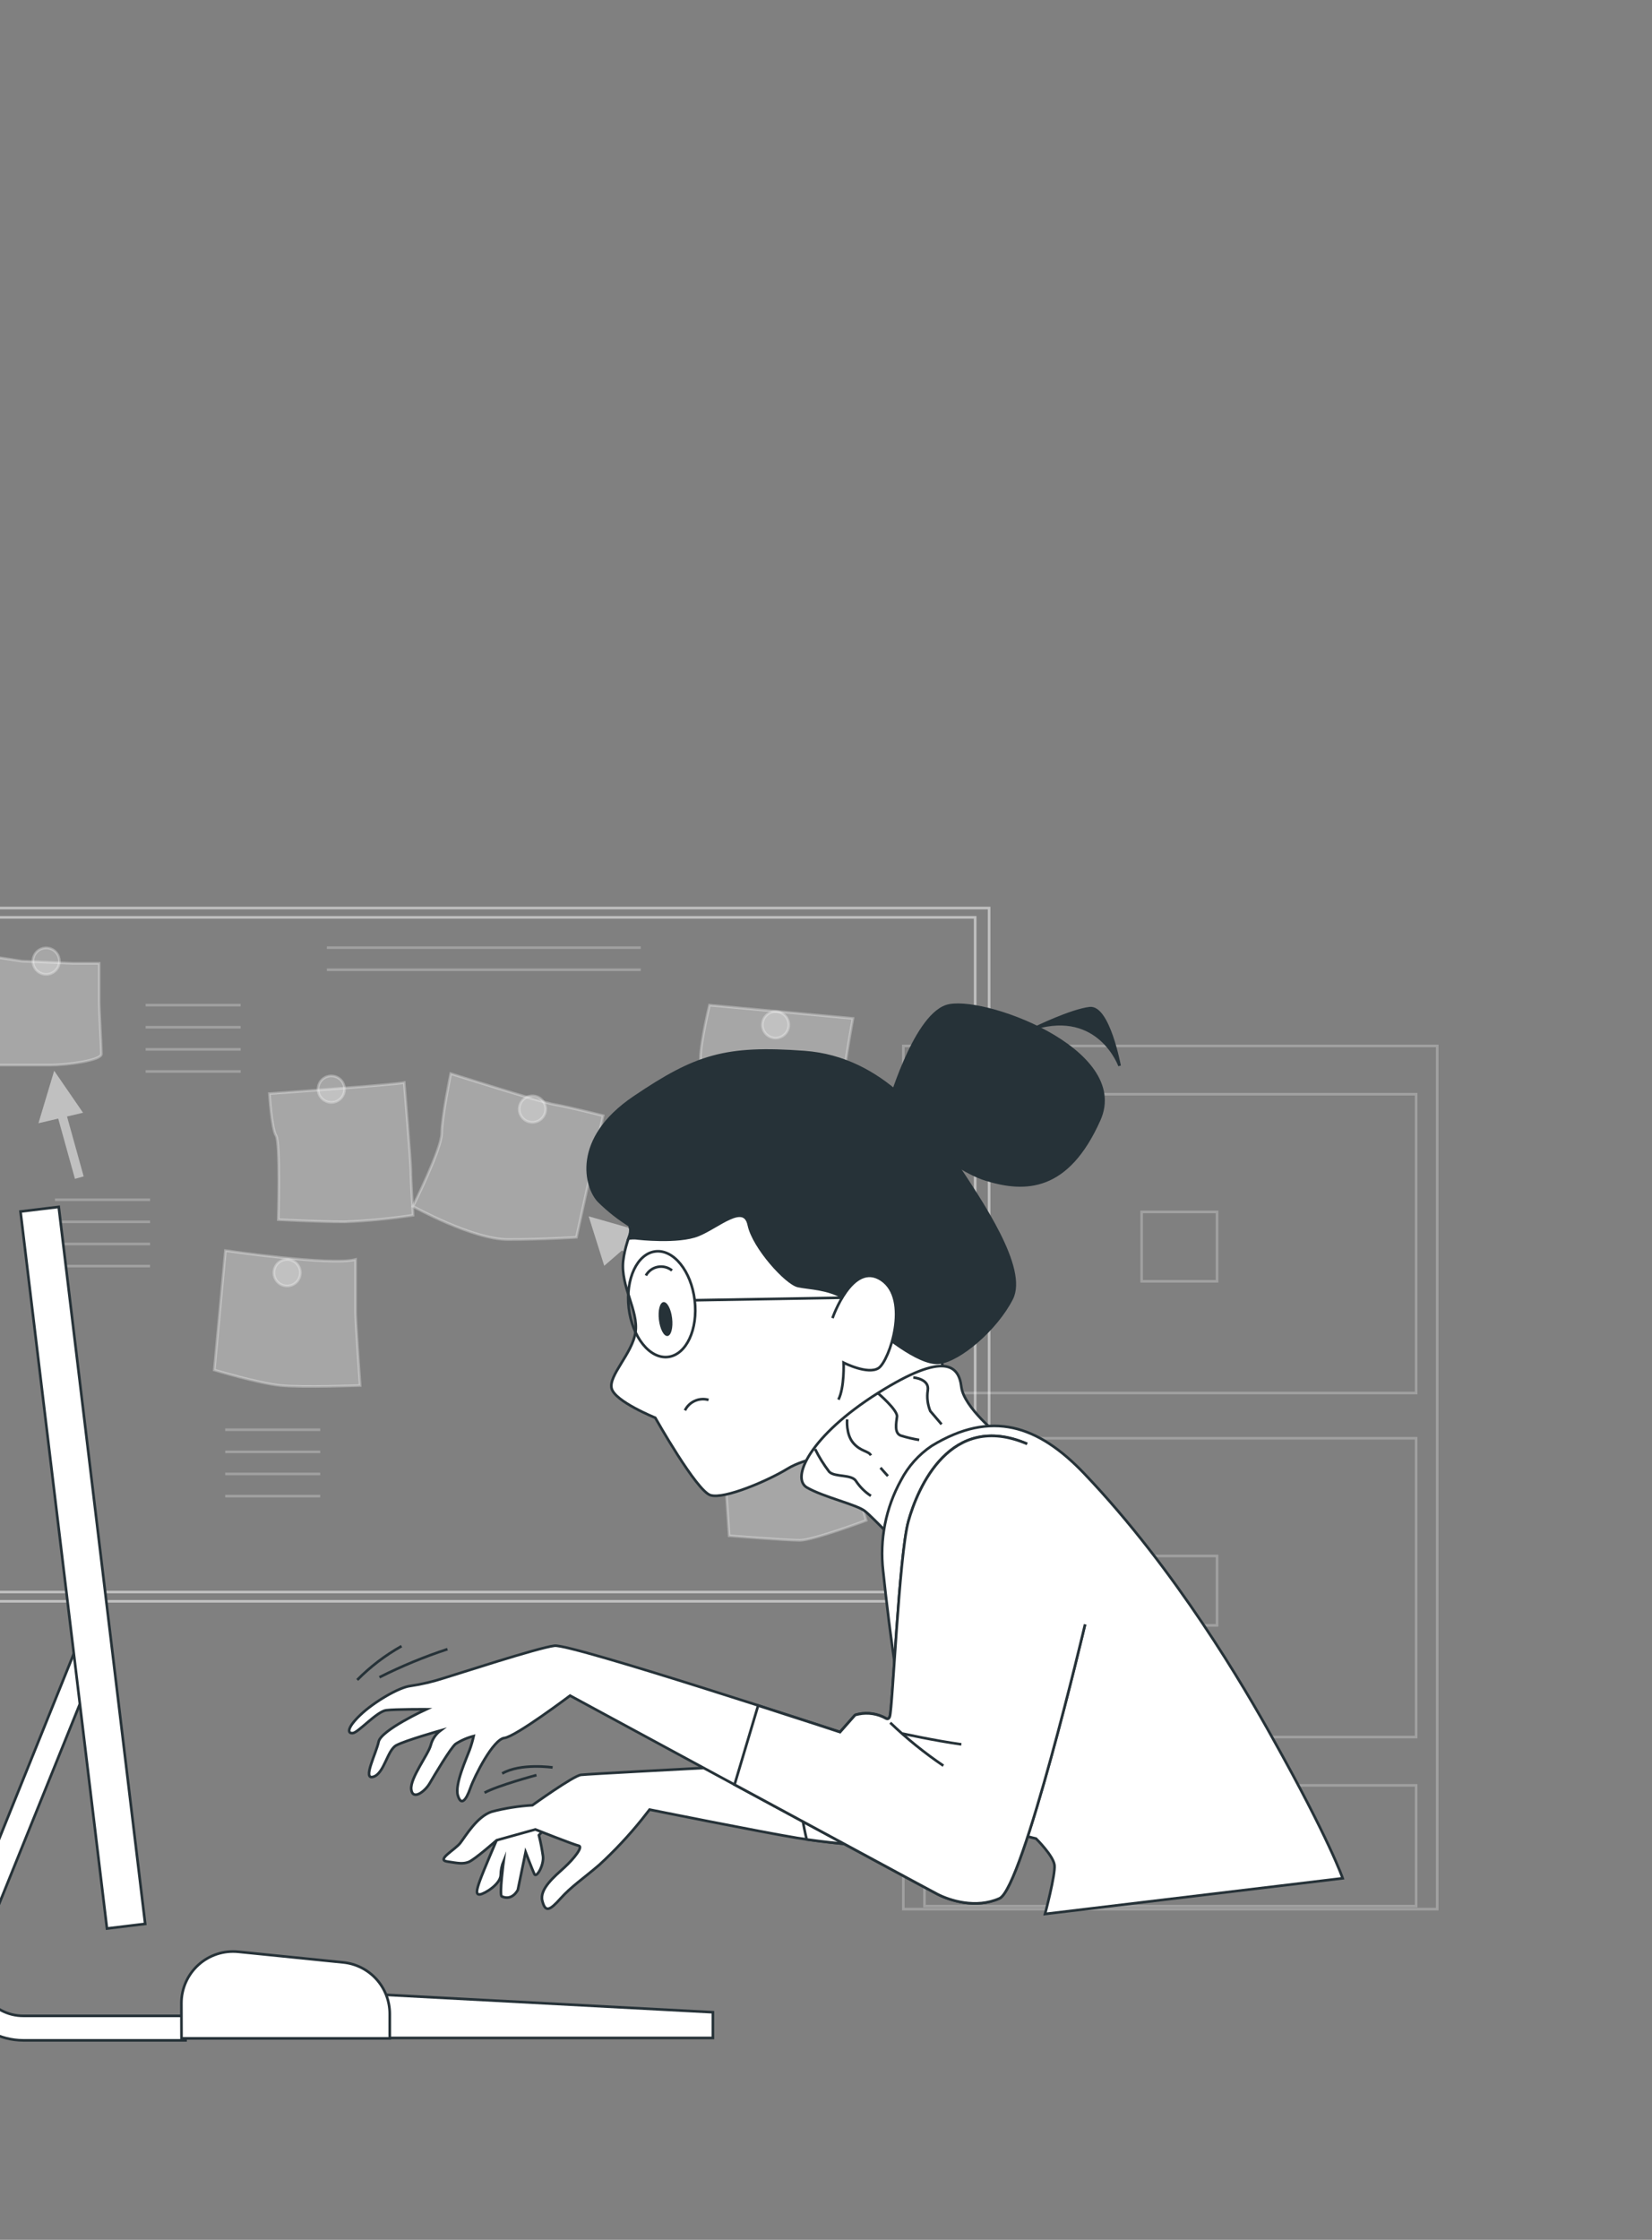 <?xml version="1.0" encoding="UTF-8"?> <svg xmlns="http://www.w3.org/2000/svg" width="628" height="851" viewBox="0 0 628 851" fill="none"><rect x="0" y="0" width="628" height="851" fill="#808080" stroke="none"/> <g opacity="0.5"> <path opacity="0.5" d="M343.392 397.402H546.352V725.354H343.392V397.402Z" stroke="white" stroke-miterlimit="10"></path> <path opacity="0.5" d="M351.424 415.737H538.336V529.257H351.424V415.737Z" stroke="white" stroke-miterlimit="10"></path> <path opacity="0.5" d="M433.984 460.457H462.656V486.824H433.984V460.457Z" stroke="white" stroke-miterlimit="10"></path> <path opacity="0.5" d="M351.424 546.457H538.336V659.977H351.424V546.457Z" stroke="white" stroke-miterlimit="10"></path> <path opacity="0.5" d="M433.984 591.177H462.656V617.544H433.984V591.177Z" stroke="white" stroke-miterlimit="10"></path> <path opacity="0.5" d="M351.424 678.329H538.336V724.202H351.424V678.329Z" stroke="white" stroke-miterlimit="10"></path> </g> <path opacity="0.5" d="M-18.448 345H376V608.401H-18.448V345Z" stroke="white" stroke-miterlimit="10"></path> <path opacity="0.5" d="M-13.167 348.543H370.702V604.875H-13.167V348.543Z" stroke="white" stroke-miterlimit="10"></path> <path opacity="0.3" d="M324.245 386.934C324.245 386.934 320.031 409.62 320.031 416.346V439.858C320.031 439.858 303.227 440.701 289.794 439.858C276.36 439.015 260.382 430.622 260.382 430.622C260.382 430.622 266.264 407.935 266.264 402.052C266.264 396.17 269.704 381.894 269.704 381.894L324.245 386.934Z" fill="white" stroke="white" stroke-miterlimit="10"></path> <path opacity="0.3" d="M322.56 528.094C322.56 528.094 325.071 547.41 325.071 555.82C325.071 564.231 329.285 577.664 329.285 577.664C329.285 577.664 309.11 585.232 304.07 585.232C299.03 585.232 277.186 583.512 277.186 583.512L273.832 533.942C273.832 533.942 315.835 529.78 322.56 528.094Z" fill="white" stroke="white" stroke-miterlimit="10"></path> <path opacity="0.3" d="M229.284 423.896L219.136 470.096C219.136 470.096 206.529 470.938 193.095 470.938C179.662 470.938 156.976 458.331 156.976 458.331C156.976 458.331 167.898 436.487 167.898 430.604C167.898 424.722 171.338 407.917 171.338 407.917C171.338 407.917 205.737 418.839 210.897 419.682C216.057 420.525 229.284 423.896 229.284 423.896Z" fill="white" stroke="white" stroke-miterlimit="10"></path> <path opacity="0.3" d="M153.673 411.306C153.673 411.306 156.184 441.544 156.184 444.915C156.184 448.286 157.027 461.719 157.027 461.719C148.399 463.03 139.706 463.868 130.986 464.23C121.732 464.23 105.771 463.388 105.771 463.388C105.771 463.388 106.614 433.993 104.928 431.464C103.242 428.936 102.417 415.503 102.417 415.503C102.417 415.503 150.336 412.132 153.673 411.306Z" fill="white" stroke="white" stroke-miterlimit="10"></path> <path opacity="0.3" d="M135.183 478.524V498.682C135.183 502.036 136.903 526.408 136.903 526.408C136.903 526.408 115.059 527.251 106.648 526.408C98.237 525.566 81.45 520.526 81.45 520.526L83.961 493.642L85.681 475.152C85.681 475.152 125.946 481.035 135.183 478.524Z" fill="white" stroke="white" stroke-miterlimit="10"></path> <path opacity="0.3" d="M8.299 365.176L27.631 366.018H37.71V380.294C37.71 384.491 38.553 397.942 38.553 400.453C38.553 402.964 25.103 404.667 19.22 404.667H-1.781L-2.623 363.49L8.299 365.176Z" fill="white" stroke="white" stroke-miterlimit="10"></path> <g opacity="0.5"> <path opacity="0.5" d="M57.044 455.837H20.906" stroke="white" stroke-miterlimit="10"></path> <path opacity="0.5" d="M57.044 464.23H20.906" stroke="white" stroke-miterlimit="10"></path> <path opacity="0.5" d="M57.044 472.641H20.906" stroke="white" stroke-miterlimit="10"></path> <path opacity="0.5" d="M57.044 481.035H20.906" stroke="white" stroke-miterlimit="10"></path> </g> <g opacity="0.5"> <path opacity="0.5" d="M243.577 360.05H124.261" stroke="white" stroke-miterlimit="10"></path> <path opacity="0.5" d="M243.577 368.444H124.261" stroke="white" stroke-miterlimit="10"></path> </g> <g opacity="0.5"> <path opacity="0.5" d="M121.732 543.213H85.612" stroke="white" stroke-miterlimit="10"></path> <path opacity="0.5" d="M121.732 551.624H85.612" stroke="white" stroke-miterlimit="10"></path> <path opacity="0.5" d="M121.732 560.017H85.612" stroke="white" stroke-miterlimit="10"></path> <path opacity="0.5" d="M121.732 568.428H85.612" stroke="white" stroke-miterlimit="10"></path> </g> <g opacity="0.5"> <path opacity="0.5" d="M346.089 487.76H309.952" stroke="white" stroke-miterlimit="10"></path> <path opacity="0.5" d="M346.089 496.171H309.952" stroke="white" stroke-miterlimit="10"></path> <path opacity="0.5" d="M346.089 504.564H309.952" stroke="white" stroke-miterlimit="10"></path> <path opacity="0.5" d="M346.089 512.975H309.952" stroke="white" stroke-miterlimit="10"></path> </g> <g opacity="0.5"> <path opacity="0.5" d="M91.495 381.894H55.357" stroke="white" stroke-miterlimit="10"></path> <path opacity="0.5" d="M91.495 390.288H55.357" stroke="white" stroke-miterlimit="10"></path> <path opacity="0.5" d="M91.495 398.698H55.357" stroke="white" stroke-miterlimit="10"></path> <path opacity="0.5" d="M91.495 407.092H55.357" stroke="white" stroke-miterlimit="10"></path> </g> <path opacity="0.5" d="M223.78 462.132L244.506 468.049L239.174 472.658C248.858 479.04 269.377 489.962 282.811 478.868C300.819 463.99 295.969 451.141 295.762 450.591L297.345 449.954L298.944 449.301C299.202 449.92 305.067 464.936 284.995 481.516C280.424 485.274 274.657 487.269 268.741 487.141C256.202 487.141 243.268 479.676 236.439 475.101L229.697 480.932L223.78 462.132Z" fill="white"></path> <path opacity="0.5" d="M14.611 426.769L20.596 406.817L31.57 422.778L25.481 424.206L31.811 446.962L28.491 447.89L22.127 424.997L14.611 426.769Z" fill="white"></path> <path opacity="0.3" d="M289.794 389.445C289.78 388.444 290.065 387.463 290.611 386.625C291.157 385.787 291.94 385.13 292.861 384.738C293.781 384.347 294.798 384.238 295.78 384.426C296.763 384.614 297.667 385.09 298.378 385.794C299.089 386.498 299.575 387.397 299.773 388.378C299.971 389.358 299.873 390.376 299.491 391.3C299.109 392.225 298.46 393.015 297.628 393.57C296.795 394.124 295.817 394.419 294.816 394.416C293.494 394.411 292.227 393.888 291.288 392.958C290.348 392.028 289.812 390.766 289.794 389.445Z" fill="white" stroke="white" stroke-miterlimit="10"></path> <path opacity="0.3" d="M197.361 421.385C197.361 420.388 197.656 419.414 198.21 418.585C198.764 417.757 199.551 417.111 200.472 416.729C201.393 416.348 202.406 416.248 203.383 416.442C204.361 416.637 205.259 417.117 205.964 417.822C206.669 418.526 207.149 419.424 207.343 420.402C207.538 421.38 207.438 422.393 207.056 423.314C206.675 424.235 206.029 425.022 205.2 425.575C204.371 426.129 203.397 426.425 202.4 426.425C201.064 426.425 199.782 425.894 198.837 424.949C197.892 424.004 197.361 422.722 197.361 421.385Z" fill="white" stroke="white" stroke-miterlimit="10"></path> <path opacity="0.3" d="M125.946 418.857C123.163 418.857 120.907 416.601 120.907 413.817C120.907 411.034 123.163 408.778 125.946 408.778C128.73 408.778 130.986 411.034 130.986 413.817C130.986 416.601 128.73 418.857 125.946 418.857Z" fill="white" stroke="white" stroke-miterlimit="10"></path> <path opacity="0.3" d="M109.142 488.603C106.359 488.603 104.103 486.347 104.103 483.563C104.103 480.78 106.359 478.524 109.142 478.524C111.925 478.524 114.182 480.78 114.182 483.563C114.182 486.347 111.925 488.603 109.142 488.603Z" fill="white" stroke="white" stroke-miterlimit="10"></path> <path opacity="0.3" d="M289.793 537.33C289.787 536.332 290.077 535.353 290.627 534.519C291.177 533.686 291.963 533.035 292.884 532.648C293.806 532.262 294.821 532.158 295.801 532.35C296.782 532.542 297.683 533.021 298.39 533.726C299.098 534.432 299.58 535.331 299.775 536.311C299.971 537.29 299.87 538.306 299.487 539.229C299.104 540.151 298.456 540.939 297.624 541.492C296.792 542.045 295.815 542.339 294.816 542.336C293.488 542.331 292.216 541.803 291.275 540.866C290.335 539.928 289.802 538.658 289.793 537.33Z" fill="white" stroke="white" stroke-miterlimit="10"></path> <path opacity="0.3" d="M12.513 365.176C12.513 364.179 12.808 363.204 13.362 362.376C13.916 361.547 14.703 360.901 15.624 360.52C16.545 360.138 17.558 360.038 18.535 360.233C19.513 360.427 20.411 360.907 21.116 361.612C21.82 362.317 22.3 363.215 22.495 364.192C22.689 365.17 22.59 366.183 22.208 367.104C21.827 368.025 21.181 368.812 20.352 369.366C19.523 369.92 18.549 370.215 17.552 370.215C16.216 370.215 14.934 369.684 13.989 368.739C13.044 367.794 12.513 366.512 12.513 365.176Z" fill="white" stroke="white" stroke-miterlimit="10"></path> <path d="M88.061 774.294H271V764.538L88.061 754.802V774.294Z" fill="white" stroke="#263238" stroke-miterlimit="10"></path> <path d="M-16.225 738.092L30.847 621.396L38.806 624.627V626.531L-7.667 741.515C-8.748 744.214 -9.151 747.137 -8.84 750.028C-8.529 752.919 -7.514 755.689 -5.884 758.096C-4.253 760.504 -2.058 762.475 0.511 763.836C3.08 765.198 5.944 765.909 8.851 765.907H70.537V775.215H8.851C4.438 775.191 0.096 774.09 -3.796 772.009C-7.688 769.928 -11.013 766.928 -13.484 763.271C-15.954 759.614 -17.495 755.409 -17.973 751.021C-18.451 746.633 -17.851 742.195 -16.225 738.092Z" fill="white" stroke="#263238" stroke-miterlimit="10"></path> <path d="M7.794 460.306L22.324 458.552L55.193 730.964L40.663 732.717L7.794 460.306Z" fill="white" stroke="#263238" stroke-miterlimit="10"></path> <path d="M68.997 774.466H148.164V765.158C148.167 760.291 146.364 755.595 143.102 751.982C139.841 748.369 135.354 746.095 130.511 745.602L90.564 741.558C87.833 741.283 85.075 741.583 82.467 742.44C79.86 743.296 77.46 744.689 75.424 746.53C73.388 748.37 71.76 750.617 70.646 753.126C69.531 755.634 68.955 758.348 68.954 761.093L68.997 774.466Z" fill="white" stroke="#263238" stroke-miterlimit="10"></path> <path d="M337.45 421.31C337.45 421.31 347.117 386.743 359.662 382.335C372.207 377.927 429.865 398.618 417.858 425.485C405.851 452.352 389.891 452.794 374.809 448.143C359.726 443.492 337.45 421.31 337.45 421.31Z" fill="#263238" stroke="#263238" stroke-miterlimit="10"></path> <path d="M393.348 390.638C393.348 390.638 407.068 383.919 414.228 383.061C421.388 382.203 425.6 404.94 425.6 404.94C425.6 404.94 417.885 383.341 393.348 390.638Z" fill="#263238" stroke="#263238" stroke-miterlimit="10"></path> <path d="M244.51 457.872C244.51 457.872 237.911 469.548 236.888 479.121C235.864 488.694 242.774 498.017 241.579 506.158C240.384 514.299 231.199 522.644 232.525 527.578C233.851 532.512 249.096 538.666 249.096 538.666C249.096 538.666 264.79 566.537 270.123 568.103C275.456 569.669 291.914 562.57 299.269 558.084C306.624 553.597 316.834 553.074 316.834 553.074L360.586 523.857C360.586 523.857 354.449 515.142 358.548 500.86C362.648 486.579 362.799 463.302 324.945 444.596C287.09 425.891 244.51 457.872 244.51 457.872Z" fill="white" stroke="#263238" stroke-miterlimit="10"></path> <path d="M260.38 535.861C261.174 534.253 262.506 532.973 264.146 532.246C265.786 531.518 267.629 531.389 269.354 531.881" stroke="#263238" stroke-miterlimit="10"></path> <path d="M250.483 501.451C250.911 505.022 252.377 507.769 253.757 507.604C255.138 507.439 255.931 504.421 255.503 500.849C255.076 497.278 253.611 494.548 252.214 494.716C250.816 494.883 250.057 497.897 250.483 501.451Z" fill="#263238"></path> <path d="M255.465 482.706C254.716 482.1 253.843 481.664 252.908 481.43C251.974 481.196 250.999 481.169 250.052 481.351C249.106 481.533 248.21 481.919 247.428 482.482C246.647 483.046 245.997 483.774 245.526 484.614" stroke="#263238" stroke-miterlimit="10"></path> <path d="M253.958 515.56C247.04 516.389 240.357 508.085 239.031 497.013C237.704 485.941 242.237 476.293 249.155 475.464C256.072 474.635 262.755 482.939 264.082 494.012C265.408 505.084 260.876 514.731 253.958 515.56Z" stroke="#263238" stroke-miterlimit="10"></path> <path d="M264.083 494.012L320.634 493.047" stroke="#263238" stroke-miterlimit="10"></path> <path d="M333.72 505.287C333.72 505.287 349.118 518.703 357.003 517.758C364.887 516.814 378.712 504.972 384.594 493.452C390.477 481.932 372.887 456.354 363.116 441.546C353.344 426.739 335.866 401.952 305.816 399.741C275.765 397.531 264.567 401.06 241.06 416.949C217.552 432.839 222.629 451.113 227.612 456.327C231.252 459.927 235.29 463.101 239.648 465.788C239.648 465.788 239.081 465.434 239.648 467C239.648 469.222 239 470.535 239 470.535C241.157 470.276 242.387 470.535 242.387 470.535C242.387 470.535 257.861 472.321 265.47 469.222C273.079 466.123 282.877 456.899 284.67 465.434C286.462 473.97 298.957 487.698 303.425 488.616C307.892 489.533 314.43 489.468 320.672 493.077C326.915 496.687 333.72 505.287 333.72 505.287Z" fill="#263238" stroke="#263238" stroke-miterlimit="10"></path> <path d="M316.471 500.809C316.471 500.809 324.014 478.904 335.061 486.243C346.109 493.583 338.041 517.108 334.004 519.779C329.966 522.45 320.686 517.734 320.686 517.734C320.686 517.734 321.077 527.138 318.728 531.777" fill="white"></path> <path d="M316.471 500.809C316.471 500.809 324.014 478.904 335.061 486.243C346.109 493.583 338.041 517.108 334.004 519.779C329.966 522.45 320.686 517.734 320.686 517.734C320.686 517.734 321.077 527.138 318.728 531.777" stroke="#263238" stroke-miterlimit="10"></path> <path d="M379.928 545.516C379.928 545.516 366.392 534.782 365.45 526.915C364.507 519.047 359.436 513.092 333.774 529.257C308.112 545.421 300.505 561.541 306.75 565.168C312.995 568.795 325.692 571.649 328.826 574.144C331.96 576.638 343.688 589.076 343.688 589.076C343.688 589.076 356.309 548.345 379.928 545.516Z" fill="white" stroke="#263238" stroke-miterlimit="10"></path> <path d="M347.191 523.362C347.191 523.362 353.411 523.859 352.694 528.25C352.282 530.909 352.608 533.631 353.637 536.117L357.932 541.151" stroke="#263238" stroke-miterlimit="10"></path> <path d="M333.689 529.267C333.689 529.267 341.309 535.757 340.994 538.245C340.68 540.732 339.893 544.537 342.47 545.453C344.746 546.16 347.069 546.706 349.422 547.088" stroke="#263238" stroke-miterlimit="10"></path> <path d="M334.708 557.653C336.189 559.348 337.537 560.814 337.537 560.814" stroke="#263238" stroke-miterlimit="10"></path> <path d="M322.043 539.29C322.043 539.29 321.488 544.886 324.357 548.235C327.226 551.584 330.245 551.223 331.066 552.962" stroke="#263238" stroke-miterlimit="10"></path> <path d="M309.869 550.584C311.363 553.611 313.15 556.486 315.202 559.167C317.322 561.381 323.91 559.979 325.496 562.852C326.967 565.039 328.863 566.907 331.072 568.344" stroke="#263238" stroke-miterlimit="10"></path> <path d="M184.19 681.126C189.267 678.365 203.935 674.438 203.935 674.438" stroke="#263238" stroke-miterlimit="10"></path> <path d="M210.079 671.532C210.079 671.532 197.964 669.745 190.893 673.83" stroke="#263238" stroke-miterlimit="10"></path> <path d="M188.768 699.181C188.768 699.181 183.744 710.86 182.432 714.518C181.12 718.175 180.758 719.968 182.483 719.762C184.208 719.555 190.197 715.933 190.353 712.414C190.368 710.565 190.743 708.736 191.458 707.031C191.458 707.031 189.73 720.066 190.747 720.522C194.766 722.368 196.855 718.04 196.855 718.04L199.808 703.686C199.808 703.686 202.36 710.38 203.136 712.037C203.912 713.695 206.83 708.69 206.417 705.239C206.038 702.552 205.52 699.886 204.865 697.252L207.97 693.958C207.97 693.958 202.174 689.402 196.429 690.09C190.684 690.778 188.768 699.181 188.768 699.181Z" fill="white" stroke="#263238" stroke-miterlimit="10"></path> <path d="M275.26 671.318L272.999 671.432C263 671.965 223.312 674.042 220.845 674.337C217.964 674.682 202.399 685.875 202.399 685.875C197.179 686.183 192.002 687.002 186.942 688.322C181.316 690.151 176.967 697.672 174.949 700.259C172.931 702.846 165.787 706.607 169.96 707.262C174.134 707.917 175.912 708.299 178.139 707.454C180.365 706.61 188.82 699.175 188.82 699.175L203.503 695.088C203.503 695.088 218.2 700.905 219.994 701.268C221.787 701.63 218.234 706.151 214.559 709.514C210.884 712.877 205.034 717.655 206.153 722.176C207.272 726.698 208.949 725.937 213.054 721.35C217.16 716.763 221.511 713.931 227.86 708.498C233.623 703.208 238.981 697.494 243.891 691.405L246.928 687.541C246.928 687.541 288.764 695.952 303.048 698.318C316.107 700.357 329.29 701.508 342.505 701.764C351.27 701.887 367.523 696.439 371.716 692.437C375.909 688.434 386.676 676.049 386.676 676.049L361.012 637.122C361.012 637.122 339.028 663.102 329.538 666.566C320.048 670.031 275.26 671.318 275.26 671.318Z" fill="white" stroke="#263238" stroke-miterlimit="10"></path> <path d="M329.538 666.566C339.028 663.102 361.012 637.122 361.012 637.122L386.676 676.049C386.676 676.049 375.909 688.435 371.716 692.437C367.523 696.439 351.27 701.887 342.505 701.764C330.507 701.529 318.533 700.567 306.651 698.884C306.024 696.282 305.444 693.481 304.983 690.509C303.977 684.014 303.317 676.603 302.857 669.99C314.045 669.297 325.303 668.176 329.538 666.566Z" fill="white" stroke="#263238" stroke-miterlimit="10"></path> <path d="M335.712 596.857C334.337 584.954 336.706 572.919 342.491 562.426C345.241 557.136 349.282 552.626 354.237 549.311C376.848 535.577 394.597 541.448 412.169 559.871C447.047 596.382 473.319 641.554 483.698 660.261C505.534 699.226 510.411 713.64 510.411 713.64L397.266 727.195C397.266 727.195 401.278 712.189 400.85 708.617C400.423 705.046 393.835 698.555 393.835 698.555C393.835 698.555 358.008 690.491 349.342 672.646C343.025 659.508 337.939 617.923 335.712 596.857Z" fill="white" stroke="#263238" stroke-miterlimit="10"></path> <path d="M170.096 626.585C161.226 629.495 152.587 633.063 144.249 637.259" stroke="#263238" stroke-miterlimit="10"></path> <path d="M152.65 625.438C146.46 628.908 140.787 633.228 135.795 638.272" stroke="#263238" stroke-miterlimit="10"></path> <path d="M412.486 617.148C412.486 617.148 388.889 717.313 379.933 721.291C370.977 725.269 361.146 722.089 356.507 719.74C351.867 717.391 216.715 644.241 216.715 644.241C216.715 644.241 196.056 659.806 191.761 660.321C187.465 660.836 180.416 674.753 178.8 679.374C177.184 683.996 175.275 686.324 174.036 682.115C172.796 677.906 177.428 667.918 178.517 664.883C179.145 663.16 179.659 661.397 180.054 659.606C177.608 660.236 175.278 661.253 173.153 662.62C171.185 664.309 165.139 674.466 163.326 677.588C161.512 680.71 156.852 684.174 156.337 679.878C155.822 675.582 162.765 666.77 163.767 663.01C164.34 660.805 165.643 658.86 167.463 657.492C167.463 657.492 154.107 661.262 150.638 663.13C147.169 664.998 146.094 673.842 141.885 675.081C137.675 676.321 143.008 666.197 143.929 661.763C144.851 657.33 162.069 649.423 162.069 649.423C162.069 649.423 150.441 649.363 146.853 649.793C143.264 650.223 136.259 658.22 134.155 658.472C132.05 658.724 131.757 656.572 136.97 651.589C142.183 646.607 151.689 641.076 155.985 640.561C160.299 639.924 164.552 638.929 168.701 637.585C172.912 636.363 204.368 626.05 210.803 625.279C217.239 624.508 319.329 658.041 319.329 658.041L324.924 651.718C325.032 651.597 325.175 651.512 325.333 651.477L326.371 651.23C329.946 650.494 333.667 651.08 336.842 652.881C337.4 653.164 337.912 653.05 338.24 652.136C339.329 649.1 341.766 590.706 345.327 577.924C348.889 565.142 361.314 536.073 390.461 548.559" fill="white"></path> <path d="M412.486 617.148C412.486 617.148 388.889 717.313 379.933 721.291C370.977 725.269 361.146 722.089 356.507 719.74C351.867 717.391 216.715 644.241 216.715 644.241C216.715 644.241 196.056 659.806 191.761 660.321C187.465 660.836 180.416 674.753 178.8 679.374C177.184 683.996 175.275 686.324 174.036 682.115C172.796 677.906 177.428 667.918 178.517 664.883C179.145 663.16 179.659 661.397 180.054 659.606C177.608 660.236 175.278 661.253 173.153 662.62C171.185 664.309 165.139 674.466 163.326 677.588C161.512 680.71 156.852 684.174 156.337 679.878C155.822 675.582 162.765 666.77 163.767 663.01C164.34 660.805 165.643 658.86 167.463 657.492C167.463 657.492 154.107 661.262 150.638 663.13C147.169 664.998 146.094 673.842 141.885 675.081C137.675 676.321 143.008 666.197 143.929 661.763C144.851 657.33 162.069 649.423 162.069 649.423C162.069 649.423 150.441 649.363 146.853 649.793C143.264 650.223 136.259 658.22 134.155 658.472C132.05 658.724 131.757 656.572 136.97 651.589C142.183 646.607 151.689 641.076 155.985 640.561C160.299 639.924 164.552 638.929 168.701 637.585C172.912 636.363 204.368 626.05 210.803 625.279C217.239 624.508 319.329 658.041 319.329 658.041L324.924 651.718C325.032 651.597 325.175 651.512 325.333 651.477L326.371 651.23C329.946 650.494 333.667 651.08 336.842 652.881C337.4 653.164 337.912 653.05 338.24 652.136C339.329 649.1 341.766 590.706 345.327 577.924C348.889 565.142 361.314 536.073 390.461 548.559" stroke="#263238" stroke-miterlimit="10"></path> <path d="M412.486 617.148C412.486 617.148 388.889 717.313 379.933 721.291C370.977 725.269 361.145 722.089 356.506 719.74C354.047 718.494 315.348 697.562 279.235 678.052L288.2 647.998C305.762 653.629 319.335 658.093 319.335 658.093L324.93 651.77C325.037 651.648 325.18 651.564 325.339 651.529L326.377 651.282C329.952 650.545 333.672 651.132 336.847 652.932C337.406 653.215 337.918 653.102 338.246 652.187C339.335 649.152 341.772 590.758 345.333 577.976C348.895 565.194 361.32 536.124 390.467 548.611" fill="white"></path> <path d="M412.486 617.148C412.486 617.148 388.889 717.313 379.933 721.291C370.977 725.269 361.145 722.089 356.506 719.74C354.047 718.494 315.348 697.562 279.235 678.052L288.2 647.998C305.762 653.629 319.335 658.093 319.335 658.093L324.93 651.77C325.037 651.648 325.18 651.564 325.339 651.529L326.377 651.282C329.952 650.545 333.672 651.132 336.847 652.932C337.406 653.215 337.918 653.102 338.246 652.187C339.335 649.152 341.772 590.758 345.333 577.976C348.895 565.194 361.32 536.124 390.467 548.611" stroke="#263238" stroke-miterlimit="10"></path> <path d="M338.422 654.529C344.674 660.537 351.429 665.999 358.613 670.853" stroke="#263238" stroke-miterlimit="10"></path> <path d="M343.082 658.661C343.082 658.661 355.375 661.353 365.448 662.754" stroke="#263238" stroke-miterlimit="10"></path> </svg> 